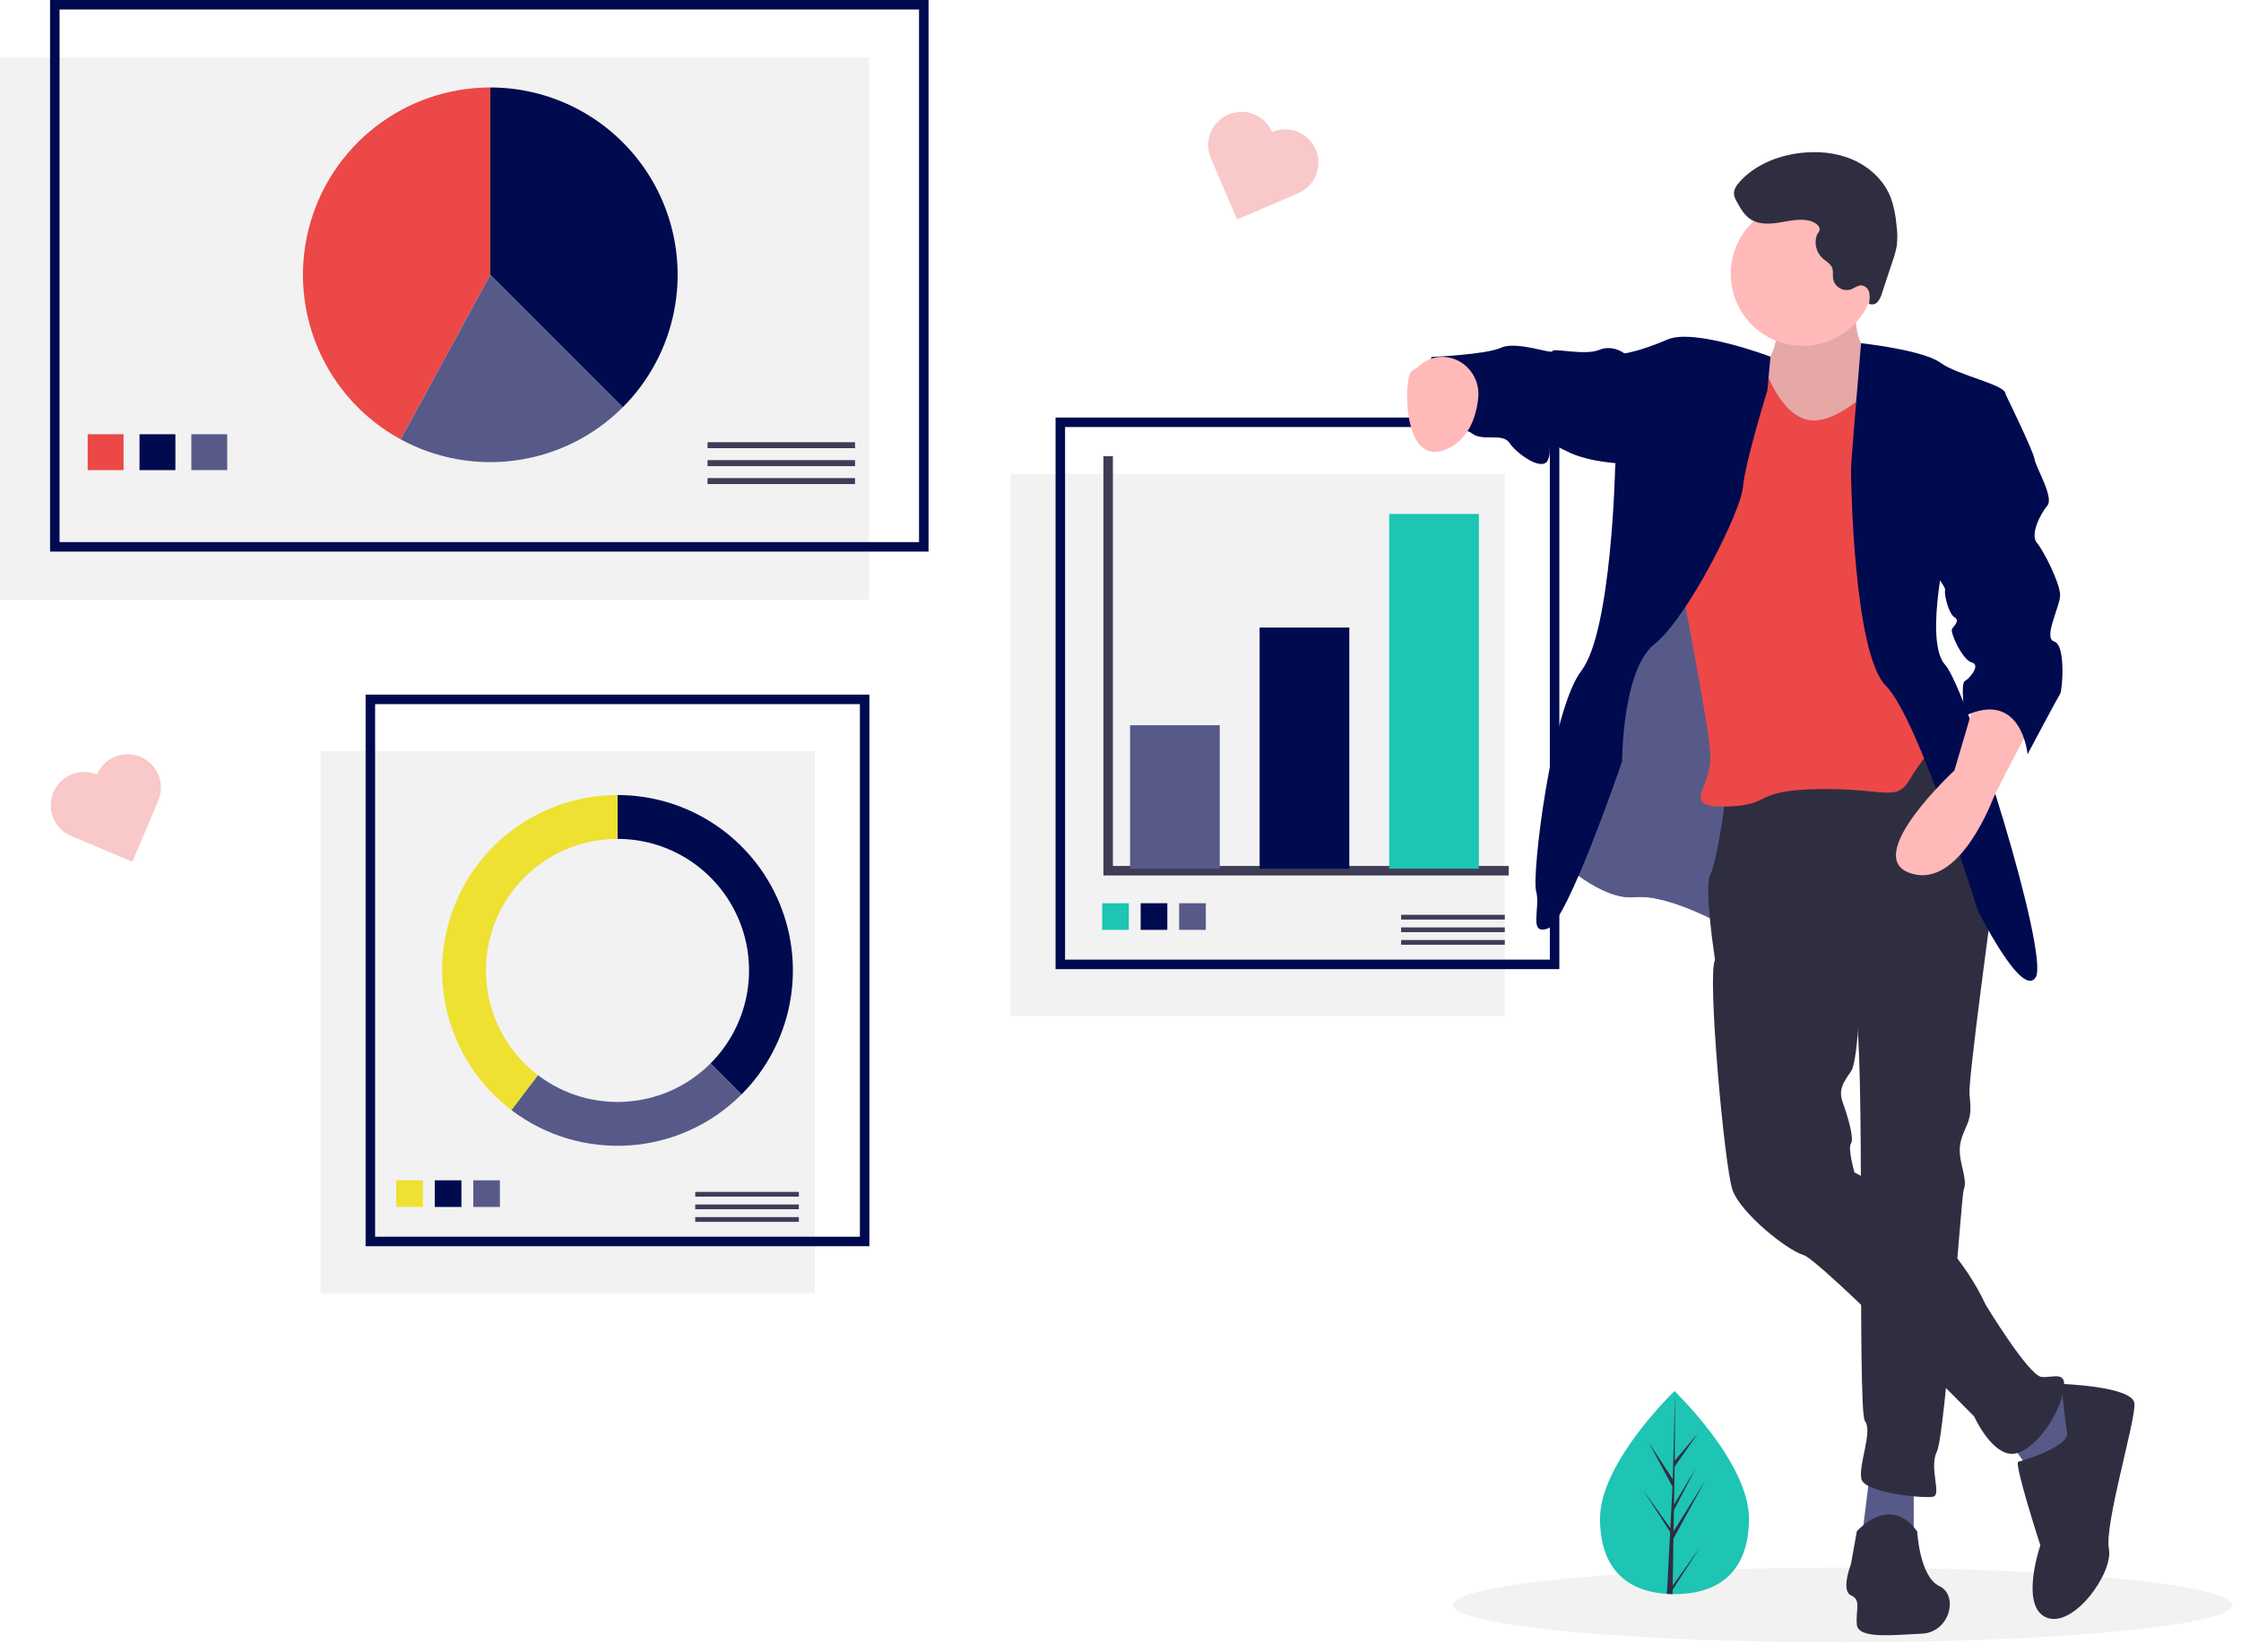 <?xml version="1.0" encoding="UTF-8"?>
<svg width="472px" height="348px" viewBox="0 0 472 348" version="1.1" xmlns="http://www.w3.org/2000/svg" xmlns:xlink="http://www.w3.org/1999/xlink">
    <!-- Generator: Sketch 46.2 (44496) - http://www.bohemiancoding.com/sketch -->
    <title>lesfounders-step3</title>
    <desc>Created with Sketch.</desc>
    <defs></defs>
    <g id="Page-1" stroke="none" stroke-width="1" fill="none" fill-rule="evenodd">
        <g id="lesfounders-step3">
            <g id="undraw_all_the_data_h4ki" transform="translate(0, 1)">
                <ellipse id="Oval" fill="#F2F2F2" fill-rule="nonzero" cx="388.089" cy="337.049" rx="82.068" ry="7.867"></ellipse>
                <rect id="Rectangle-path" fill="#F2F2F2" fill-rule="nonzero" x="0" y="11.124" width="183.025" height="114.181"></rect>
                <rect id="Rectangle-path" stroke="#000A4F" stroke-width="2" x="11.544" y="0" width="183.025" height="114.181"></rect>
                <path d="M131.169,84.783 C142.454,73.497 145.83,56.525 139.722,41.78 C133.615,27.035 119.226,17.421 103.267,17.421 L103.267,56.881 L131.169,84.783 Z" id="Shape" fill="#000A4F" fill-rule="nonzero"></path>
                <path d="M103.267,17.421 C85.224,17.423 69.481,29.661 65.028,47.145 C60.575,64.63 68.546,82.907 84.39,91.54 L103.267,56.881 L103.267,17.421 Z" id="Shape" fill="#EC4847" fill-rule="nonzero"></path>
                <path d="M131.169,84.783 L103.267,56.881 L84.39,91.54 C99.758,99.901 118.795,97.151 131.169,84.783 L131.169,84.783 Z" id="Shape" fill="#575A89" fill-rule="nonzero"></path>
                <rect id="Rectangle-path" fill="#EC4847" fill-rule="nonzero" x="18.47" y="90.463" width="7.556" height="7.556"></rect>
                <rect id="Rectangle-path" fill="#000A4F" fill-rule="nonzero" x="29.385" y="90.463" width="7.556" height="7.556"></rect>
                <rect id="Rectangle-path" fill="#575A89" fill-rule="nonzero" x="40.299" y="90.463" width="7.556" height="7.556"></rect>
                <rect id="Rectangle-path" fill="#3F3D56" fill-rule="nonzero" x="149.023" y="92.142" width="31.064" height="1.259"></rect>
                <rect id="Rectangle-path" fill="#3F3D56" fill-rule="nonzero" x="149.023" y="95.92" width="31.064" height="1.259"></rect>
                <rect id="Rectangle-path" fill="#3F3D56" fill-rule="nonzero" x="149.023" y="99.698" width="31.064" height="1.259"></rect>
                <g id="chart-down" transform="translate(67, 146)">
                    <rect id="Rectangle-path" fill="#F2F2F2" fill-rule="nonzero" x="0.51" y="11.222" width="104.106" height="114.181"></rect>
                    <rect id="Rectangle-path" stroke="#000A4F" stroke-width="2" x="11.005" y="0.308" width="104.106" height="114.181"></rect>
                    <rect id="Rectangle-path" fill="#EEE132" fill-rule="nonzero" x="16.462" y="101.607" width="5.613" height="5.613"></rect>
                    <rect id="Rectangle-path" fill="#000A4F" fill-rule="nonzero" x="24.57" y="101.607" width="5.613" height="5.613"></rect>
                    <rect id="Rectangle-path" fill="#575A89" fill-rule="nonzero" x="32.678" y="101.607" width="5.613" height="5.613"></rect>
                    <rect id="Rectangle-path" fill="#3F3D56" fill-rule="nonzero" x="79.429" y="104.045" width="21.829" height="1"></rect>
                    <rect id="Rectangle-path" fill="#3F3D56" fill-rule="nonzero" x="79.429" y="106.7" width="21.829" height="1"></rect>
                    <rect id="Rectangle-path" fill="#3F3D56" fill-rule="nonzero" x="79.429" y="109.355" width="21.829" height="1"></rect>
                    <path d="M63.058,20.457 L63.058,29.692 C74.264,29.692 84.366,36.443 88.655,46.796 C92.943,57.148 90.573,69.065 82.649,76.989 L89.179,83.519 C99.744,72.954 102.905,57.065 97.187,43.261 C91.469,29.458 77.999,20.457 63.058,20.457 L63.058,20.457 Z" id="Shape" fill="#000A4F" fill-rule="nonzero"></path>
                    <path d="M89.179,83.519 L82.649,76.989 C72.853,86.787 57.324,87.84 46.296,79.454 L40.706,86.809 C55.413,97.987 76.117,96.582 89.179,83.519 Z" id="Shape" fill="#575A89" fill-rule="nonzero"></path>
                    <path d="M63.058,29.692 L63.058,20.457 C47.201,20.457 33.112,30.577 28.05,45.605 C22.988,60.632 28.081,77.214 40.706,86.809 L46.296,79.454 C39.396,74.22 35.346,66.058 35.352,57.398 C35.352,42.097 47.756,29.692 63.058,29.692 Z" id="Shape" fill="#EEE132" fill-rule="nonzero"></path>
                </g>
                <path d="M391.08,58.767 C391.08,58.767 389.367,71.491 393.772,72.959 C398.176,74.427 396.953,85.683 396.953,85.683 L383.739,95.715 L371.994,96.694 L369.058,81.523 L370.771,77.608 C370.771,77.608 377.377,69.778 372.728,61.703 C368.079,53.628 391.08,58.767 391.08,58.767 Z" id="Shape" fill="#FFB9B9" fill-rule="nonzero"></path>
                <path d="M391.08,58.767 C391.08,58.767 389.367,71.491 393.772,72.959 C398.176,74.427 396.953,85.683 396.953,85.683 L383.739,95.715 L371.994,96.694 L369.058,81.523 L370.771,77.608 C370.771,77.608 377.377,69.778 372.728,61.703 C368.079,53.628 391.08,58.767 391.08,58.767 Z" id="Shape" fill="#000000" fill-rule="nonzero" opacity="0.1"></path>
                <path d="M378.845,157.866 L363.43,194.08 C363.43,194.08 351.44,187.229 344.344,187.963 C337.248,188.697 328.439,180.133 328.439,180.133 L337.248,137.557 L353.642,92.289 L376.399,106.726 L378.845,157.866 Z" id="Shape" fill="#575A89" fill-rule="nonzero"></path>
                <path d="M378.845,157.866 L363.43,194.08 C363.43,194.08 351.44,187.229 344.344,187.963 C337.248,188.697 328.439,180.133 328.439,180.133 L337.248,137.557 L353.642,92.289 L376.399,106.726 L378.845,157.866 Z" id="Shape" fill="#575A89" fill-rule="nonzero"></path>
                <polygon id="Shape" fill="#575A89" fill-rule="nonzero" points="403.07 311.776 403.07 323.521 392.059 323.521 393.771 309.819"></polygon>
                <polygon id="Shape" fill="#575A89" fill-rule="nonzero" points="431.698 291.467 439.773 296.361 433.901 309.819 427.784 309.084 421.911 300.765"></polygon>
                <path d="M405.272,154.441 L419.709,188.452 C419.709,188.452 414.57,226.135 414.815,229.316 C415.06,232.497 415.304,233.72 414.081,236.412 C412.857,239.103 412.368,240.816 413.102,243.997 C413.836,247.178 414.081,248.401 413.591,249.625 C413.102,250.848 409.676,301.255 407.964,304.68 C406.251,308.106 408.942,313.734 407.23,314.223 C405.517,314.712 392.793,313.489 392.059,310.553 C391.325,307.616 394.506,300.52 392.793,298.318 C391.08,296.116 393.037,216.837 390.591,211.453 C388.144,206.07 361.228,201.176 361.228,201.176 C361.228,201.176 358.781,185.516 360.249,183.069 C361.717,180.622 363.675,165.207 363.675,165.207 L405.272,154.441 Z" id="Shape" fill="#2F2E41" fill-rule="nonzero"></path>
                <path d="M391.08,321.564 C391.08,321.564 397.931,313.489 403.804,321.564 C403.804,321.564 404.293,331.107 408.453,333.064 C412.613,335.022 410.655,342.852 404.783,343.096 C398.91,343.341 391.325,344.32 391.08,341.139 C390.835,337.958 392.059,336 389.857,335.022 C387.654,334.043 389.857,328.415 389.857,328.415 L391.08,321.564 Z" id="Shape" fill="#2F2E41" fill-rule="nonzero"></path>
                <path d="M391.814,204.602 C391.814,204.602 391.569,222.22 389.857,224.667 C388.144,227.113 387.165,228.582 388.144,231.273 C389.122,233.965 390.591,238.859 389.857,239.837 C389.122,240.816 390.591,245.955 390.591,245.955 C390.591,245.955 409.432,255.008 418.241,273.849 C418.241,273.849 427.294,288.775 429.986,289.02 C432.677,289.265 435.858,287.307 434.39,292.935 C432.922,298.563 427.294,305.904 423.134,305.17 C418.975,304.435 415.794,297.339 415.794,297.339 C415.794,297.339 383.25,264.306 379.824,263.328 C376.399,262.349 366.611,254.519 364.898,249.625 C363.185,244.731 359.515,203.868 361.228,201.176 C362.941,198.485 369.303,194.814 369.303,194.814 L391.814,204.602 Z" id="Shape" fill="#2F2E41" fill-rule="nonzero"></path>
                <path d="M434.145,290.488 C434.145,290.488 449.316,290.978 449.561,294.648 C449.806,298.318 443.199,320.096 444.178,325.234 C445.156,330.373 436.592,342.118 430.964,339.671 C425.337,337.224 429.741,324.5 429.741,324.5 C429.741,324.5 424.113,307.127 425.092,306.882 C426.071,306.638 435.858,303.701 435.369,300.765 C434.879,297.829 434.145,290.488 434.145,290.488 Z" id="Shape" fill="#2F2E41" fill-rule="nonzero"></path>
                <circle id="Oval" fill="#FFB9B9" fill-rule="nonzero" cx="379.702" cy="56.687" r="15.171"></circle>
                <path d="M394.995,80.055 C394.995,80.055 386.676,88.864 380.558,87.396 C374.441,85.927 371.26,75.406 371.26,75.406 L360.249,73.448 C360.249,73.448 352.419,108.194 352.419,111.62 C352.419,115.045 360.249,151.994 360.249,158.6 C360.249,165.207 353.887,169.122 363.675,168.877 C373.462,168.633 368.813,165.452 383.005,165.207 C397.197,164.962 399.399,168.143 402.336,163.005 C404.338,159.652 406.81,156.603 409.676,153.951 L404.538,135.844 L403.804,84.704 C403.804,84.704 397.53,72.469 394.672,73.448 C394.672,73.448 396.218,78.831 394.995,80.055 Z" id="Shape" fill="#EC4847" fill-rule="nonzero"></path>
                <path d="M391.981,71.284 C391.981,71.284 405.027,72.714 408.698,75.406 C412.368,78.097 422.645,80.055 422.4,82.012 C422.156,83.97 410.41,111.865 410.41,111.865 C410.41,111.865 405.027,133.887 409.676,139.025 C414.326,144.164 431.699,200.198 428.762,204.847 C425.826,209.496 416.528,190.655 416.528,190.655 C416.528,190.655 404.049,150.281 397.197,143.43 C390.346,136.578 389.857,99.63 389.857,97.917 C389.857,96.204 391.981,71.284 391.981,71.284 Z" id="Shape" fill="#000A4F" fill-rule="nonzero"></path>
                <path d="M372.898,74.122 C372.898,74.122 356.823,68.065 351.196,70.512 C345.568,72.959 342.142,73.448 342.142,73.448 L340.184,97.428 C340.184,97.428 339.45,131.929 333.088,140.249 C326.727,148.568 322.567,183.314 323.546,186.74 C324.524,190.165 321.833,196.038 325.992,194.57 C330.152,193.102 341.653,159.334 341.653,159.334 C341.653,159.334 341.653,140.004 348.504,134.621 C355.355,129.237 366.611,106.971 367.1,101.588 C367.59,96.204 372.239,81.278 372.239,81.278 L372.898,74.122 Z" id="Shape" fill="#000A4F" fill-rule="nonzero"></path>
                <path d="M428.028,151.26 C428.028,151.26 420.687,164.962 419.709,167.409 C418.73,169.856 411.879,186.495 402.091,182.825 C392.303,179.154 411.634,161.292 411.634,161.292 L416.038,146.366 C416.038,146.366 427.539,143.919 428.028,151.26 Z" id="Shape" fill="#FFB9B9" fill-rule="nonzero"></path>
                <path d="M344.589,73.448 L342.142,73.448 C342.142,73.448 339.695,71.491 336.759,72.714 C333.823,73.938 326.971,72.225 326.971,72.959 C326.971,73.693 319.386,70.757 316.205,72.225 C313.024,73.693 301.523,74.182 301.523,74.182 C301.523,74.182 296.874,85.927 300.055,88.13 C303.236,90.332 307.885,88.619 310.088,90.332 C312.29,92.045 316.45,90.087 317.918,92.289 C319.386,94.492 324.769,98.407 325.992,95.96 C327.216,93.513 324.769,91.311 329.907,94.002 C335.046,96.694 343.121,96.694 343.121,96.694 L344.589,73.448 Z" id="Shape" fill="#000A4F" fill-rule="nonzero"></path>
                <path d="M381.07,45.478 C379.017,45.004 376.885,45.529 374.806,45.87 C372.727,46.211 370.436,46.323 368.677,45.163 C367.378,44.306 366.579,42.889 365.829,41.525 C365.516,41.039 365.308,40.492 365.217,39.92 C365.128,38.912 365.77,37.992 366.451,37.243 C369.615,33.766 374.238,31.862 378.901,31.257 C382.734,30.76 386.73,31.093 390.269,32.646 C393.809,34.198 396.851,37.041 398.243,40.647 C398.884,42.492 399.284,44.412 399.434,46.36 C399.644,47.793 399.671,49.247 399.514,50.687 C399.327,51.755 399.046,52.804 398.675,53.822 L396.37,60.783 C396.205,61.44 395.895,62.053 395.464,62.577 C395.009,63.104 394.261,63.267 393.628,62.979 C393.812,62.223 393.84,61.437 393.71,60.67 C393.563,59.888 392.954,59.274 392.173,59.12 C391.323,59.03 390.597,59.688 389.792,59.972 C389.008,60.204 388.163,60.099 387.46,59.68 C386.758,59.262 386.262,58.57 386.093,57.77 C385.966,56.974 386.179,56.123 385.878,55.375 C385.524,54.5 384.587,54.041 383.883,53.412 C382.572,52.202 382.08,50.341 382.623,48.641 C382.812,48.062 383.344,47.798 383.238,47.133 C383.098,46.26 381.811,45.649 381.07,45.478 Z" id="Shape" fill="#2F2E41" fill-rule="nonzero"></path>
                <rect id="Rectangle-path" fill="#F2F2F2" fill-rule="nonzero" x="212.83" y="98.859" width="104.106" height="114.181"></rect>
                <rect id="Rectangle-path" stroke="#000A4F" stroke-width="2" x="223.324" y="87.945" width="104.106" height="114.181"></rect>
                <polyline id="Shape" stroke="#3F3D56" stroke-width="2" points="233.399 95.081 233.399 182.396 317.776 182.396"></polyline>
                <rect id="Rectangle-path" fill="#575A89" fill-rule="nonzero" x="238.017" y="151.752" width="18.89" height="30.224"></rect>
                <rect id="Rectangle-path" fill="#000A4F" fill-rule="nonzero" x="265.303" y="131.182" width="18.89" height="50.794"></rect>
                <rect id="Rectangle-path" fill="#1EC4B4" fill-rule="nonzero" x="292.589" y="107.255" width="18.89" height="74.721"></rect>
                <rect id="Rectangle-path" fill="#1EC4B4" fill-rule="nonzero" x="232.14" y="189.244" width="5.613" height="5.613"></rect>
                <rect id="Rectangle-path" fill="#000A4F" fill-rule="nonzero" x="240.248" y="189.244" width="5.613" height="5.613"></rect>
                <rect id="Rectangle-path" fill="#575A89" fill-rule="nonzero" x="248.356" y="189.244" width="5.613" height="5.613"></rect>
                <rect id="Rectangle-path" fill="#3F3D56" fill-rule="nonzero" x="295.107" y="191.682" width="21.829" height="1"></rect>
                <rect id="Rectangle-path" fill="#3F3D56" fill-rule="nonzero" x="295.107" y="194.337" width="21.829" height="1"></rect>
                <rect id="Rectangle-path" fill="#3F3D56" fill-rule="nonzero" x="295.107" y="196.992" width="21.829" height="1"></rect>
                <path d="M304.052,74.168 C308.514,74.362 311.829,78.408 311.346,82.848 C310.909,86.87 309.296,91.875 304.215,93.798 C295.162,97.223 295.651,77.893 297.364,77.159 C298.506,76.669 300.3,74.005 304.052,74.168 Z" id="Shape" fill="#FFB9B9" fill-rule="nonzero"></path>
                <path d="M419.709,80.705 L422.4,82.012 C422.4,82.012 428.273,94.002 428.518,95.715 C428.762,97.428 432.677,103.79 431.209,105.503 C429.741,107.215 427.539,111.62 429.007,113.333 C430.475,115.045 433.901,121.897 433.901,124.344 C433.901,126.791 430.23,133.397 432.677,134.131 C435.124,134.865 434.39,144.408 433.901,145.142 C433.411,145.876 427.049,157.866 427.049,157.866 C427.049,157.866 425.826,144.164 413.836,149.791 C413.836,149.791 412.857,142.94 413.836,142.451 C414.815,141.961 417.262,139.025 415.304,138.536 C413.347,138.046 410.655,132.174 411.145,131.44 C411.634,130.706 412.857,129.727 411.634,128.993 C410.41,128.259 409.432,124.099 409.676,123.365 C409.921,122.631 406.985,119.205 406.985,119.205 L419.709,80.705 Z" id="Shape" fill="#000A4F" fill-rule="nonzero"></path>
                <g id="Group" opacity="0.3" transform="translate(22.224, 167.224) rotate(16) translate(-22.224, -167.224) translate(10.724, 155.724)" fill-rule="nonzero" fill="#EC4847">
                    <path d="M8.367,7.129 C4.524,6.667 1.035,9.408 0.573,13.252 C0.112,17.095 2.853,20.584 6.696,21.046 L20.613,22.717 L22.284,8.8 C22.583,6.314 21.533,3.857 19.529,2.356 C17.525,0.854 14.873,0.536 12.57,1.52 C10.268,2.505 8.666,4.643 8.367,7.129 L8.367,7.129 Z" id="Shape"></path>
                </g>
                <g id="Group" opacity="0.3" transform="translate(265.709, 31.709) rotate(-300) translate(-265.709, -31.709) translate(254.209, 20.209)" fill-rule="nonzero" fill="#EC4847">
                    <path d="M8.367,7.129 C4.524,6.667 1.035,9.408 0.573,13.252 C0.112,17.095 2.853,20.584 6.696,21.046 L20.613,22.717 L22.284,8.8 C22.583,6.314 21.533,3.857 19.529,2.356 C17.525,0.854 14.873,0.536 12.57,1.52 C10.268,2.505 8.666,4.643 8.367,7.129 L8.367,7.129 Z" id="Shape"></path>
                </g>
                <path d="M368.366,318.837 C368.366,330.648 361.345,334.772 352.683,334.772 C352.482,334.772 352.282,334.77 352.082,334.766 C351.681,334.757 351.283,334.738 350.89,334.711 C343.073,334.158 337,329.822 337,318.837 C337,307.469 351.527,293.125 352.618,292.063 L352.62,292.061 C352.662,292.02 352.683,292 352.683,292 C352.683,292 368.366,307.026 368.366,318.837 Z" id="Shape" fill="#1EC4B4" fill-rule="nonzero"></path>
                <path d="M352.304,332.965 L358.04,324.95 L352.289,333.845 L352.274,334.766 C351.873,334.757 351.475,334.738 351.082,334.711 L351.701,322.894 L351.696,322.802 L351.706,322.785 L351.765,321.669 L346,312.752 L351.783,320.832 L351.796,321.069 L352.263,312.141 L347.328,302.926 L352.324,310.574 L352.81,292.063 L352.812,292 L352.812,292.061 L352.731,306.658 L357.644,300.871 L352.711,307.915 L352.581,315.909 L357.168,308.237 L352.562,317.085 L352.489,321.53 L359.149,310.852 L352.464,323.08 L352.304,332.965 Z" id="Shape" fill="#2F2E41" fill-rule="nonzero"></path>
            </g>
        </g>
    </g>
</svg>
